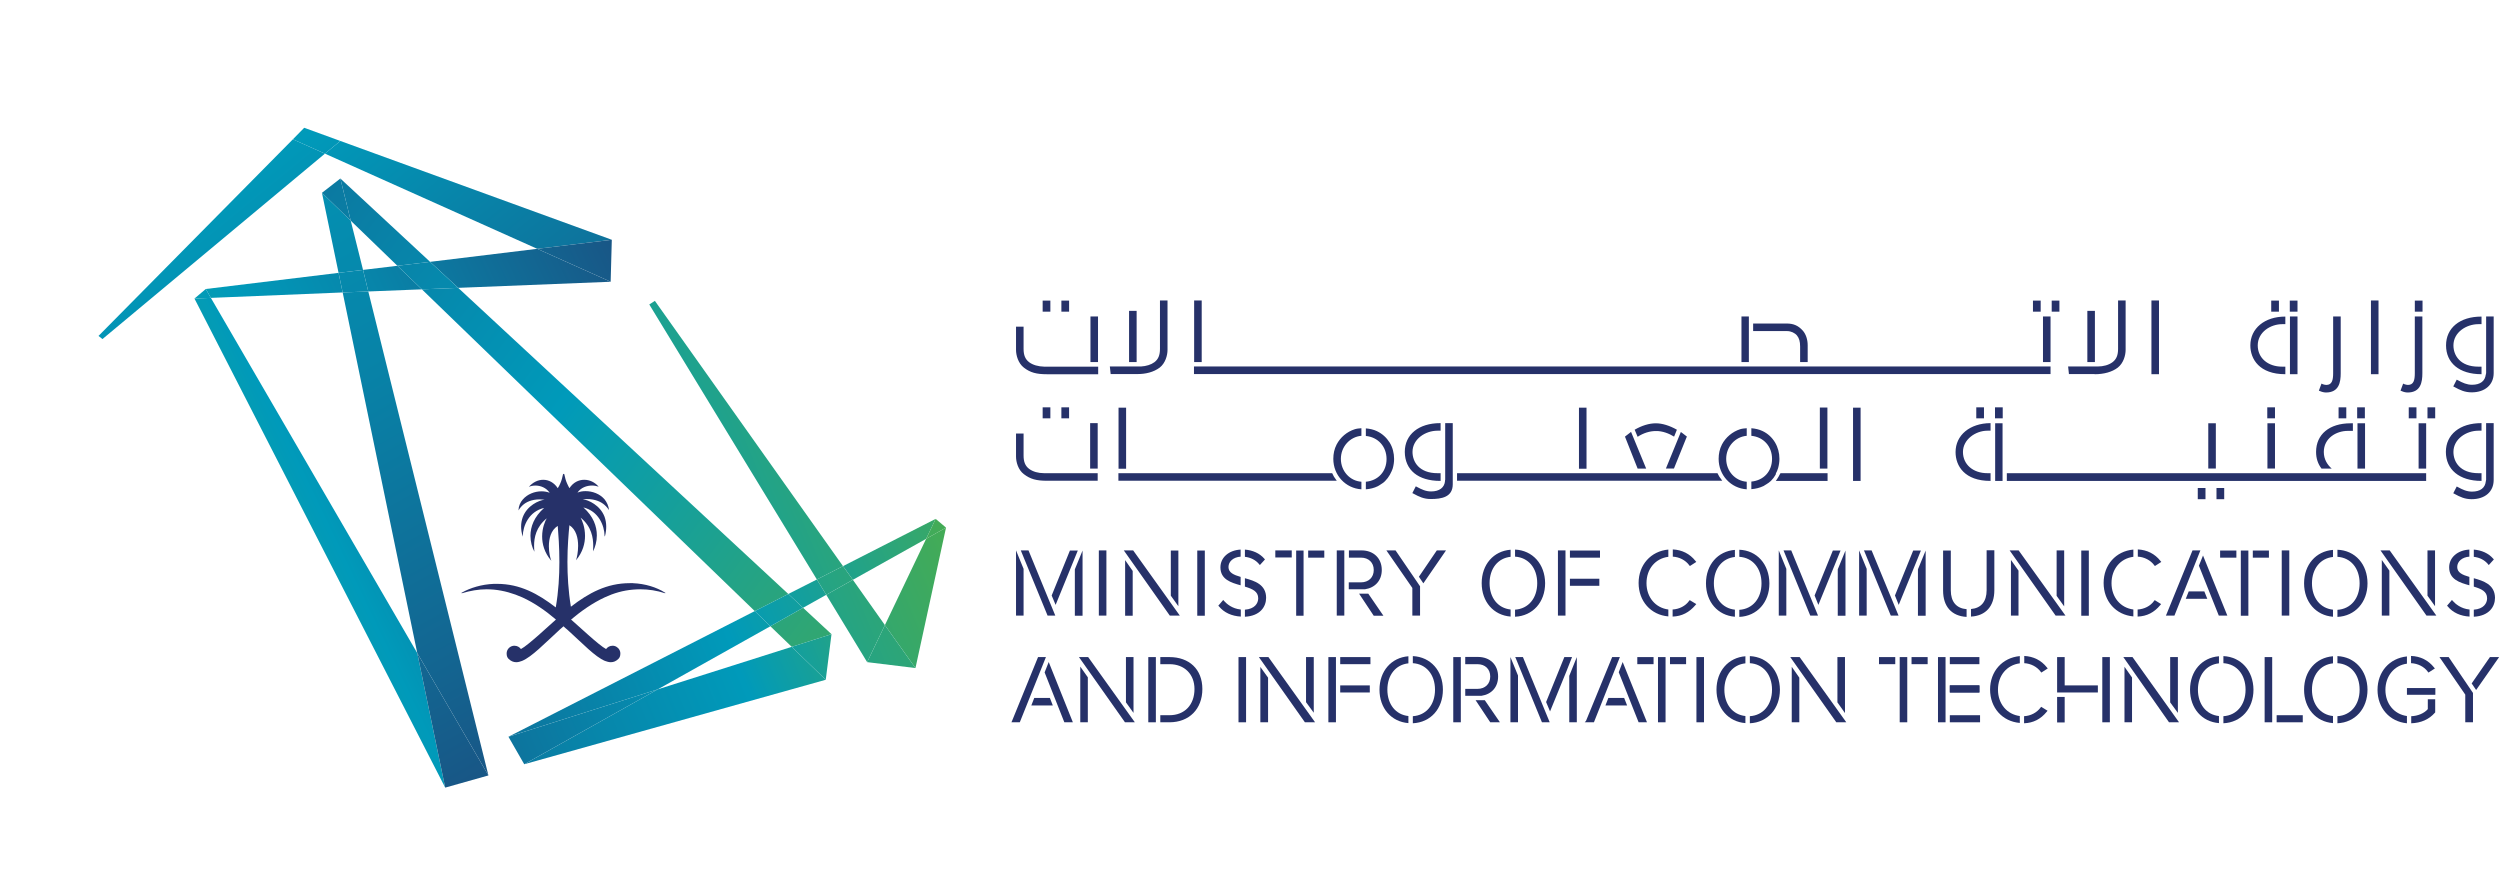<svg width="271" height="96" xmlns="http://www.w3.org/2000/svg" xmlns:xlink="http://www.w3.org/1999/xlink" xml:space="preserve" overflow="hidden"><defs><clipPath id="clip0"><rect x="86" y="374" width="271" height="96"/></clipPath><clipPath id="clip1"><path d="M96.677 410.415 97.105 410.755 121.221 390.655 117.748 389.101 96.677 410.415Z"/></clipPath><linearGradient x1="-9.538" y1="-19.463" x2="76.189" y2="85.641" gradientUnits="userSpaceOnUse" spreadMethod="pad" id="fill2"><stop offset="0" stop-color="#4BAD4B"/><stop offset="0.06" stop-color="#47AC51"/><stop offset="0.14" stop-color="#3BA962"/><stop offset="0.23" stop-color="#28A47F"/><stop offset="0.34" stop-color="#0D9DA6"/><stop offset="0.38" stop-color="#009ABA"/><stop offset="1" stop-color="#253169"/></linearGradient><clipPath id="clip3"><path d="M121.221 390.655 144.234 400.971 152.32 399.991 122.895 389.28 121.221 390.655Z"/></clipPath><linearGradient x1="13.141" y1="-30.296" x2="91.872" y2="66.24" gradientUnits="userSpaceOnUse" spreadMethod="pad" id="fill4"><stop offset="0" stop-color="#4BAD4B"/><stop offset="0.06" stop-color="#47AC51"/><stop offset="0.14" stop-color="#3BA962"/><stop offset="0.23" stop-color="#28A47F"/><stop offset="0.33" stop-color="#0D9DA6"/><stop offset="0.38" stop-color="#009ABA"/><stop offset="1" stop-color="#253169"/></linearGradient><clipPath id="clip5"><path d="M117.748 389.101 121.221 390.655 122.895 389.28 118.976 387.852 117.748 389.101Z"/></clipPath><linearGradient x1="6.117" y1="-24.581" x2="84.848" y2="71.955" gradientUnits="userSpaceOnUse" spreadMethod="pad" id="fill6"><stop offset="0" stop-color="#4BAD4B"/><stop offset="0.06" stop-color="#47AC51"/><stop offset="0.14" stop-color="#3BA962"/><stop offset="0.23" stop-color="#28A47F"/><stop offset="0.33" stop-color="#0D9DA6"/><stop offset="0.38" stop-color="#009ABA"/><stop offset="1" stop-color="#253169"/></linearGradient><clipPath id="clip7"><path d="M125.353 403.256 125.923 405.595 131.731 405.364 129.076 402.81 125.353 403.256Z"/></clipPath><linearGradient x1="-9.734" y1="55.113" x2="84.126" y2="10.023" gradientUnits="userSpaceOnUse" spreadMethod="pad" id="fill8"><stop offset="0" stop-color="#4BAD4B"/><stop offset="0.4" stop-color="#009ABA"/><stop offset="0.54" stop-color="#0884A9"/><stop offset="0.83" stop-color="#1C4C7E"/><stop offset="0.95" stop-color="#253169"/><stop offset="1" stop-color="#253169"/></linearGradient><clipPath id="clip9"><path d="M132.621 402.383 135.667 405.203 152.195 404.542 144.234 400.971 132.621 402.383Z"/></clipPath><linearGradient x1="-7.631" y1="59.632" x2="86.229" y2="14.541" gradientUnits="userSpaceOnUse" spreadMethod="pad" id="fill10"><stop offset="0" stop-color="#4BAD4B"/><stop offset="0.4" stop-color="#009ABA"/><stop offset="0.54" stop-color="#0884A9"/><stop offset="0.83" stop-color="#1C4C7E"/><stop offset="0.95" stop-color="#253169"/><stop offset="1" stop-color="#253169"/></linearGradient><clipPath id="clip11"><path d="M108.307 405.327 108.859 406.291 123.145 405.702 122.7 403.578 108.307 405.327Z"/></clipPath><linearGradient x1="-11.942" y1="50.696" x2="81.919" y2="5.605" gradientUnits="userSpaceOnUse" spreadMethod="pad" id="fill12"><stop offset="0" stop-color="#4BAD4B"/><stop offset="0.4" stop-color="#009ABA"/><stop offset="0.54" stop-color="#0884A9"/><stop offset="0.83" stop-color="#1C4C7E"/><stop offset="0.95" stop-color="#253169"/><stop offset="1" stop-color="#253169"/></linearGradient><clipPath id="clip13"><path d="M144.234 400.971 152.195 404.542 152.32 399.991 144.234 400.971Z"/></clipPath><linearGradient x1="-6.795" y1="61.204" x2="87.065" y2="16.113" gradientUnits="userSpaceOnUse" spreadMethod="pad" id="fill14"><stop offset="0" stop-color="#4BAD4B"/><stop offset="0.4" stop-color="#009ABA"/><stop offset="0.54" stop-color="#0884A9"/><stop offset="0.83" stop-color="#1C4C7E"/><stop offset="0.95" stop-color="#253169"/><stop offset="1" stop-color="#253169"/></linearGradient><clipPath id="clip15"><path d="M107.079 406.363 134.26 459.378 131.231 444.795 108.859 406.291 107.079 406.363Z"/></clipPath><linearGradient x1="-2.59" y1="76.586" x2="93.688" y2="30.329" gradientUnits="userSpaceOnUse" spreadMethod="pad" id="fill16"><stop offset="0" stop-color="#4BAD4B"/><stop offset="0.4" stop-color="#009ABA"/><stop offset="0.44" stop-color="#0490B2"/><stop offset="0.7" stop-color="#165D8B"/><stop offset="0.89" stop-color="#213D72"/><stop offset="1" stop-color="#253169"/></linearGradient><clipPath id="clip17"><path d="M107.079 406.363 108.859 406.291 108.307 405.327 107.079 406.363Z"/></clipPath><linearGradient x1="-15.468" y1="49.74" x2="80.815" y2="3.484" gradientUnits="userSpaceOnUse" spreadMethod="pad" id="fill18"><stop offset="0" stop-color="#4BAD4B"/><stop offset="0.4" stop-color="#009ABA"/><stop offset="0.44" stop-color="#0490B2"/><stop offset="0.7" stop-color="#165D8B"/><stop offset="0.89" stop-color="#213D72"/><stop offset="1" stop-color="#253169"/></linearGradient><clipPath id="clip19"><path d="M122.7 403.578 125.353 403.256 124.018 397.92 120.9 394.903 122.7 403.578Z"/></clipPath><linearGradient x1="14.116" y1="-28.002" x2="86.071" y2="101.176" gradientUnits="userSpaceOnUse" spreadMethod="pad" id="fill20"><stop offset="0" stop-color="#009ABA"/><stop offset="0.17" stop-color="#009ABA"/><stop offset="0.31" stop-color="#0294B5"/><stop offset="0.49" stop-color="#0882A7"/><stop offset="0.7" stop-color="#136591"/><stop offset="0.94" stop-color="#213D72"/><stop offset="1" stop-color="#253169"/></linearGradient><clipPath id="clip21"><path d="M123.145 405.702 131.231 444.795 138.944 458.057 125.923 405.595 123.145 405.702Z"/></clipPath><linearGradient x1="6.375" y1="-23.573" x2="78.33" y2="105.606" gradientUnits="userSpaceOnUse" spreadMethod="pad" id="fill22"><stop offset="0" stop-color="#009ABA"/><stop offset="0.17" stop-color="#009ABA"/><stop offset="0.31" stop-color="#0294B5"/><stop offset="0.49" stop-color="#0882A7"/><stop offset="0.7" stop-color="#136591"/><stop offset="0.94" stop-color="#213D72"/><stop offset="1" stop-color="#253169"/></linearGradient><clipPath id="clip23"><path d="M122.7 403.578 123.145 405.702 125.923 405.595 125.353 403.256 122.7 403.578Z"/></clipPath><linearGradient x1="12.854" y1="-27.147" x2="84.814" y2="102.031" gradientUnits="userSpaceOnUse" spreadMethod="pad" id="fill24"><stop offset="0" stop-color="#009ABA"/><stop offset="0.17" stop-color="#009ABA"/><stop offset="0.31" stop-color="#0294B5"/><stop offset="0.49" stop-color="#0882A7"/><stop offset="0.7" stop-color="#136591"/><stop offset="0.94" stop-color="#213D72"/><stop offset="1" stop-color="#253169"/></linearGradient><clipPath id="clip25"><path d="M134.26 459.378 138.944 458.057 131.231 444.795 134.26 459.378Z"/></clipPath><linearGradient x1="0.841" y1="-20.543" x2="72.801" y2="108.635" gradientUnits="userSpaceOnUse" spreadMethod="pad" id="fill26"><stop offset="0" stop-color="#009ABA"/><stop offset="0.17" stop-color="#009ABA"/><stop offset="0.31" stop-color="#0294B5"/><stop offset="0.49" stop-color="#0882A7"/><stop offset="0.7" stop-color="#136591"/><stop offset="0.94" stop-color="#213D72"/><stop offset="1" stop-color="#253169"/></linearGradient><clipPath id="clip27"><path d="M131.731 405.364 167.817 440.243 171.45 438.387 135.667 405.203 131.731 405.364Z"/></clipPath><linearGradient x1="109.524" y1="74.431" x2="-25.537" y2="-26.941" gradientUnits="userSpaceOnUse" spreadMethod="pad" id="fill28"><stop offset="0" stop-color="#4BAD4B"/><stop offset="0.34" stop-color="#009ABA"/><stop offset="1" stop-color="#253169"/></linearGradient><clipPath id="clip29"><path d="M124.018 397.92 129.076 402.81 132.621 402.383 122.895 393.35 124.018 397.92Z"/></clipPath><linearGradient x1="112.788" y1="70.183" x2="-22.273" y2="-31.19" gradientUnits="userSpaceOnUse" spreadMethod="pad" id="fill30"><stop offset="0" stop-color="#4BAD4B"/><stop offset="0.34" stop-color="#009ABA"/><stop offset="1" stop-color="#253169"/></linearGradient><clipPath id="clip31"><path d="M169.508 441.885 171.823 444.117 176.134 442.742 173.052 439.885 169.508 441.885Z"/></clipPath><linearGradient x1="108.052" y1="76.49" x2="-27.008" y2="-24.882" gradientUnits="userSpaceOnUse" spreadMethod="pad" id="fill32"><stop offset="0" stop-color="#4BAD4B"/><stop offset="0.34" stop-color="#009ABA"/><stop offset="1" stop-color="#253169"/></linearGradient><clipPath id="clip33"><path d="M129.076 402.81 131.731 405.364 135.667 405.203 132.621 402.383 129.076 402.81Z"/></clipPath><linearGradient x1="111.651" y1="71.65" x2="-23.41" y2="-29.723" gradientUnits="userSpaceOnUse" spreadMethod="pad" id="fill34"><stop offset="0" stop-color="#4BAD4B"/><stop offset="0.34" stop-color="#009ABA"/><stop offset="1" stop-color="#253169"/></linearGradient><clipPath id="clip35"><path d="M120.9 394.903 124.018 397.92 122.895 393.35 120.9 394.903Z"/></clipPath><linearGradient x1="112.019" y1="71.205" x2="-23.042" y2="-30.167" gradientUnits="userSpaceOnUse" spreadMethod="pad" id="fill36"><stop offset="0" stop-color="#4BAD4B"/><stop offset="0.34" stop-color="#009ABA"/><stop offset="1" stop-color="#253169"/></linearGradient><clipPath id="clip37"><path d="M157.307 448.722 142.826 456.844 175.511 447.687 171.823 444.117 157.307 448.722Z"/></clipPath><linearGradient x1="102.299" y1="61.321" x2="-1.802" y2="105.059" gradientUnits="userSpaceOnUse" spreadMethod="pad" id="fill38"><stop offset="0" stop-color="#4BAD4B"/><stop offset="0.22" stop-color="#009ABA"/><stop offset="1" stop-color="#253169"/></linearGradient><clipPath id="clip39"><path d="M171.823 444.117 175.511 447.687 176.134 442.742 171.823 444.117Z"/></clipPath><linearGradient x1="102.629" y1="62.262" x2="-1.472" y2="106" gradientUnits="userSpaceOnUse" spreadMethod="pad" id="fill40"><stop offset="0" stop-color="#4BAD4B"/><stop offset="0.22" stop-color="#009ABA"/><stop offset="1" stop-color="#253169"/></linearGradient><clipPath id="clip41"><path d="M141.116 453.863 157.307 448.722 169.508 441.885 167.817 440.243 141.116 453.863Z"/></clipPath><linearGradient x1="109.371" y1="52.746" x2="-12.114" y2="103.79" gradientUnits="userSpaceOnUse" spreadMethod="pad" id="fill42"><stop offset="0" stop-color="#4BAD4B"/><stop offset="0.26" stop-color="#009ABA"/><stop offset="0.46" stop-color="#0D749D"/><stop offset="0.69" stop-color="#1A5081"/><stop offset="0.88" stop-color="#22396F"/><stop offset="1" stop-color="#253169"/></linearGradient><clipPath id="clip43"><path d="M171.45 438.387 173.052 439.885 175.565 438.476 174.549 436.816 171.45 438.387Z"/></clipPath><linearGradient x1="108.941" y1="51.938" x2="-12.544" y2="102.978" gradientUnits="userSpaceOnUse" spreadMethod="pad" id="fill44"><stop offset="0" stop-color="#4BAD4B"/><stop offset="0.26" stop-color="#009ABA"/><stop offset="0.46" stop-color="#0D749D"/><stop offset="0.69" stop-color="#1A5081"/><stop offset="0.88" stop-color="#22396F"/><stop offset="1" stop-color="#253169"/></linearGradient><clipPath id="clip45"><path d="M177.381 435.369 178.45 436.851 186.394 432.407 187.426 430.246 177.381 435.369Z"/></clipPath><linearGradient x1="108.554" y1="51.018" x2="-12.931" y2="102.06" gradientUnits="userSpaceOnUse" spreadMethod="pad" id="fill46"><stop offset="0" stop-color="#4BAD4B"/><stop offset="0.26" stop-color="#009ABA"/><stop offset="0.46" stop-color="#0D749D"/><stop offset="0.69" stop-color="#1A5081"/><stop offset="0.88" stop-color="#22396F"/><stop offset="1" stop-color="#253169"/></linearGradient><clipPath id="clip47"><path d="M167.817 440.243 169.508 441.885 173.052 439.885 171.45 438.387 167.817 440.243Z"/></clipPath><linearGradient x1="109.204" y1="52.201" x2="-12.281" y2="103.243" gradientUnits="userSpaceOnUse" spreadMethod="pad" id="fill48"><stop offset="0" stop-color="#4BAD4B"/><stop offset="0.26" stop-color="#009ABA"/><stop offset="0.46" stop-color="#0D749D"/><stop offset="0.69" stop-color="#1A5081"/><stop offset="0.88" stop-color="#22396F"/><stop offset="1" stop-color="#253169"/></linearGradient><clipPath id="clip49"><path d="M141.116 453.863 142.826 456.844 157.307 448.722 141.116 453.863Z"/></clipPath><linearGradient x1="110.418" y1="55.395" x2="-11.067" y2="106.437" gradientUnits="userSpaceOnUse" spreadMethod="pad" id="fill50"><stop offset="0" stop-color="#4BAD4B"/><stop offset="0.26" stop-color="#009ABA"/><stop offset="0.46" stop-color="#0D749D"/><stop offset="0.69" stop-color="#1A5081"/><stop offset="0.88" stop-color="#22396F"/><stop offset="1" stop-color="#253169"/></linearGradient><clipPath id="clip51"><path d="M186.394 432.407 181.923 441.76 185.237 446.418 188.549 431.193 186.394 432.407Z"/></clipPath><linearGradient x1="107.943" y1="58.011" x2="-26.282" y2="114.406" gradientUnits="userSpaceOnUse" spreadMethod="pad" id="fill52"><stop offset="0" stop-color="#4BAD4B"/><stop offset="0.34" stop-color="#009ABA"/><stop offset="1" stop-color="#253169"/></linearGradient><clipPath id="clip53"><path d="M186.394 432.407 188.549 431.193 187.426 430.246 186.394 432.407Z"/></clipPath><linearGradient x1="105.625" y1="52.459" x2="-28.6" y2="108.853" gradientUnits="userSpaceOnUse" spreadMethod="pad" id="fill54"><stop offset="0" stop-color="#4BAD4B"/><stop offset="0.34" stop-color="#009ABA"/><stop offset="1" stop-color="#253169"/></linearGradient><clipPath id="clip55"><path d="M175.565 438.476 179.999 445.776 181.923 441.76 178.45 436.851 175.565 438.476Z"/></clipPath><linearGradient x1="110.915" y1="55.971" x2="-21.862" y2="111.756" gradientUnits="userSpaceOnUse" spreadMethod="pad" id="fill56"><stop offset="0" stop-color="#4BAD4B"/><stop offset="0.31" stop-color="#009ABA"/><stop offset="1" stop-color="#253169"/></linearGradient><clipPath id="clip57"><path d="M156.382 407.005 174.549 436.816 177.381 435.369 156.987 406.612 156.382 407.005Z"/></clipPath><linearGradient x1="102.218" y1="35.16" x2="-30.559" y2="90.945" gradientUnits="userSpaceOnUse" spreadMethod="pad" id="fill58"><stop offset="0" stop-color="#4BAD4B"/><stop offset="0.31" stop-color="#009ABA"/><stop offset="1" stop-color="#253169"/></linearGradient><clipPath id="clip59"><path d="M174.549 436.816 175.565 438.476 178.45 436.851 177.381 435.369 174.549 436.816Z"/></clipPath><linearGradient x1="109.075" y1="51.341" x2="-23.702" y2="107.125" gradientUnits="userSpaceOnUse" spreadMethod="pad" id="fill60"><stop offset="0" stop-color="#4BAD4B"/><stop offset="0.31" stop-color="#009ABA"/><stop offset="1" stop-color="#253169"/></linearGradient><clipPath id="clip61"><path d="M179.999 445.776 185.237 446.418 181.923 441.76 179.999 445.776Z"/></clipPath><linearGradient x1="112.458" y1="59.579" x2="-20.318" y2="115.364" gradientUnits="userSpaceOnUse" spreadMethod="pad" id="fill62"><stop offset="0" stop-color="#4BAD4B"/><stop offset="0.31" stop-color="#009ABA"/><stop offset="1" stop-color="#253169"/></linearGradient></defs><g clip-path="url(#clip0)" transform="translate(-86 -374)"><path d="M68.52 63.089 68.164 63.089C65.67 63.089 63.711 64.158 61.788 65.637 61.503 63.909 61.413 62.253 61.413 60.792 61.413 59.118 61.538 57.729 61.627 56.82 62.358 57.283 62.571 58.209 62.571 59.046 62.571 59.705 62.445 60.329 62.34 60.613 63.087 59.723 63.32 58.778 63.32 57.977 63.32 57.05 63.017 56.303 62.838 56 64.031 56.962 64.21 58.173 64.21 59.081 64.21 59.295 64.192 59.473 64.192 59.651 64.422 59.188 64.601 58.583 64.601 57.924 64.601 56.943 64.227 55.858 63.141 54.896 64.762 55.287 65.421 56.82 65.439 57.977 65.439 57.995 65.439 58.012 65.475 58.031 65.582 57.639 65.617 57.283 65.617 56.962 65.617 56.57 65.545 56.214 65.439 55.911 64.958 54.647 63.693 54.095 63.071 54.006 63.231 53.988 63.373 53.988 63.516 53.988 64.459 53.988 65.083 54.309 65.439 54.628 65.707 54.859 65.831 55.073 65.921 55.18 65.867 54.717 65.69 54.344 65.439 54.023 64.922 53.417 64.121 53.133 63.373 53.133 63.052 53.133 62.749 53.186 62.5 53.293 62.875 52.741 63.516 52.527 64.086 52.527 64.354 52.527 64.603 52.581 64.799 52.653 64.37 52.154 63.802 51.905 63.231 51.905 62.626 51.905 62.038 52.189 61.629 52.813 61.54 52.671 61.468 52.492 61.379 52.315 61.237 52.012 61.148 51.656 61.077 51.318 61.077 51.283 61.041 51.264 61.005 51.264 60.968 51.264 60.951 51.283 60.933 51.318 60.861 51.656 60.772 52.012 60.63 52.315 60.558 52.492 60.47 52.653 60.363 52.813 59.971 52.208 59.382 51.905 58.795 51.905 58.208 51.905 57.673 52.172 57.228 52.671 57.424 52.582 57.673 52.529 57.94 52.529 58.492 52.529 59.116 52.76 59.489 53.313 59.222 53.206 58.919 53.153 58.599 53.153 57.868 53.153 57.067 53.456 56.569 54.043 56.301 54.345 56.124 54.737 56.105 55.219 56.177 55.093 56.319 54.881 56.569 54.648 56.925 54.327 57.512 54.024 58.421 54.024 58.581 54.024 58.742 54.043 58.937 54.059 58.313 54.131 57.049 54.683 56.569 55.948 56.462 56.251 56.391 56.589 56.391 56.963 56.391 57.301 56.445 57.657 56.569 58.067L56.569 58.014C56.587 56.875 57.246 55.324 58.884 54.951 57.797 55.913 57.405 56.982 57.405 57.962 57.405 58.621 57.583 59.226 57.833 59.69 57.815 59.494 57.798 59.28 57.798 59.049 57.798 58.159 58.012 57 59.17 56.075 58.992 56.359 58.671 57.109 58.671 58.034 58.671 58.835 58.902 59.78 59.668 60.67 59.543 60.386 59.401 59.762 59.401 59.103 59.401 58.266 59.615 57.356 60.363 56.895 60.434 57.785 60.54 59.156 60.54 60.814 60.54 62.292 60.451 63.967 60.148 65.712 58.225 64.233 56.266 63.164 53.79 63.164L53.434 63.164C52.116 63.218 50.87 63.592 49.943 64.126 49.925 64.126 49.925 64.144 49.925 64.144 49.925 64.162 49.943 64.179 49.96 64.179L49.978 64.179C50.851 63.912 51.76 63.751 52.668 63.751 52.917 63.751 53.185 63.77 53.434 63.786 54.521 63.893 55.553 64.196 56.515 64.623 57.852 65.228 59.08 66.101 60.167 67.026 59.489 67.614 57.139 69.823 56.373 70.215 56.212 70.001 55.963 69.859 55.679 69.859 55.625 69.859 55.553 69.859 55.483 69.877 55.162 69.949 54.913 70.198 54.842 70.517 54.824 70.589 54.824 70.66 54.824 70.732 54.824 70.946 54.896 71.141 55.02 71.265 55.269 71.514 55.553 71.64 55.856 71.64 56.052 71.64 56.284 71.586 56.497 71.498 57.566 71.053 58.919 69.628 60.558 68.131 60.7 68.005 60.843 67.881 60.986 67.756 61.147 67.898 61.271 68.023 61.415 68.131 63.071 69.626 64.407 71.051 65.476 71.498 65.707 71.586 65.921 71.64 66.117 71.64 66.419 71.64 66.687 71.533 66.953 71.265 67.079 71.14 67.149 70.944 67.149 70.732 67.149 70.66 67.149 70.589 67.13 70.517 67.059 70.196 66.793 69.947 66.49 69.877 66.418 69.859 66.364 69.859 66.294 69.859 66.01 69.859 65.76 70.001 65.6 70.215 64.852 69.84 62.483 67.597 61.806 67.026 62.91 66.1 64.121 65.245 65.458 64.623 66.419 64.178 67.435 63.875 68.539 63.786 68.788 63.768 69.056 63.751 69.305 63.751 70.213 63.751 71.122 63.893 71.995 64.179L71.995 64.179C72.013 64.179 72.03 64.161 72.03 64.144 72.03 64.127 72.03 64.126 72.011 64.126 71.068 63.52 69.82 63.146 68.52 63.092" fill="#263169" transform="matrix(1 0 0 1.002 86.097 374)"/><g clip-path="url(#clip1)"><path d="M25.329 3.046 45.704 28.035 20.376 48.697 0 23.689 25.329 3.046Z" fill="url(#fill2)" transform="matrix(1 0 0 1.002 86.097 374)"/></g><g clip-path="url(#clip3)"><path d="M53.809 0 71.941 22.247 47.558 42.141 29.407 19.896 53.809 0Z" fill="url(#fill4)" transform="matrix(1 0 0 1.002 86.097 374)"/></g><g clip-path="url(#clip5)"><path d="M34.733 11.311 38.17 15.496 33.699 19.13 30.28 14.944 34.733 11.311Z" fill="url(#fill6)" transform="matrix(1 0 0 1.002 86.097 374)"/></g><g clip-path="url(#clip7)"><path d="M38.17 29.265 44.44 26.254 46.72 31.009 40.45 34.02 38.17 29.265Z" fill="url(#fill8)" transform="matrix(1 0 0 1.002 86.097 374)"/></g><g clip-path="url(#clip9)"><path d="M44.868 27.697 62.43 19.272 67.756 30.35 50.192 38.776 44.868 27.697Z" fill="url(#fill10)" transform="matrix(1 0 0 1.002 86.097 374)"/></g><g clip-path="url(#clip11)"><path d="M21.16 30.031 34.269 23.724 38.098 31.705 24.989 38.01 21.16 30.031Z" fill="url(#fill12)" transform="matrix(1 0 0 1.002 86.097 374)"/></g><g clip-path="url(#clip13)"><path d="M56.356 26.771 64.71 22.763 68.005 29.621 59.651 33.629 56.356 26.771Z" fill="url(#fill14)" transform="matrix(1 0 0 1.002 86.097 374)"/></g><g clip-path="url(#clip15)"><path d="M0.303 42.141 43.068 21.605 68.842 75.253 26.076 95.791 0.303 42.141Z" fill="url(#fill16)" transform="matrix(1 0 0 1.002 86.097 374)"/></g><g clip-path="url(#clip17)"><path d="M20.59 31.456 22.425 30.564 23.156 32.096 21.321 32.986 20.59 31.456Z" fill="url(#fill18)" transform="matrix(1 0 0 1.002 86.097 374)"/></g><g clip-path="url(#clip19)"><path d="M38.205 18.969 42.926 27.465 35.855 31.419 31.116 22.906 38.205 18.969Z" fill="url(#fill20)" transform="matrix(1 0 0 1.002 86.097 374)"/></g><g clip-path="url(#clip21)"><path d="M49.107 24.812 75.094 71.46 40.788 90.589 14.802 43.923 49.107 24.812Z" fill="url(#fill22)" transform="matrix(1 0 0 1.002 86.097 374)"/></g><g clip-path="url(#clip23)"><path d="M39.06 27.821 40.877 31.063 37.369 33.023 35.569 29.781 39.06 27.821Z" fill="url(#fill24)" transform="matrix(1 0 0 1.002 86.097 374)"/></g><g clip-path="url(#clip25)"><path d="M51.012 67.363 59.028 81.737 46.969 88.47 38.953 74.079 51.012 67.363Z" fill="url(#fill26)" transform="matrix(1 0 0 1.002 86.097 374)"/></g><g clip-path="url(#clip27)"><path d="M71.033 85.174 28.836 53.506 59.936 12.076 102.131 43.745 71.033 85.174Z" fill="url(#fill28)" transform="matrix(1 0 0 1.002 86.097 374)"/></g><g clip-path="url(#clip29)"><path d="M43.014 33.415 32.274 25.345 40.308 14.642 51.049 22.709 43.014 33.415Z" fill="url(#fill30)" transform="matrix(1 0 0 1.002 86.097 374)"/></g><g clip-path="url(#clip31)"><path d="M87.65 73.152 81.38 68.45 85.798 62.554 92.068 67.274 87.65 73.152Z" fill="url(#fill32)" transform="matrix(1 0 0 1.002 86.097 374)"/></g><g clip-path="url(#clip33)"><path d="M47.201 34.465 41.554 30.226 45.348 25.15 50.995 29.388 47.201 34.465Z" fill="url(#fill34)" transform="matrix(1 0 0 1.002 86.097 374)"/></g><g clip-path="url(#clip35)"><path d="M36.799 25.364 32.613 22.229 35.925 17.811 40.112 20.964 36.799 25.364Z" fill="url(#fill36)" transform="matrix(1 0 0 1.002 86.097 374)"/></g><g clip-path="url(#clip37)"><path d="M93.938 80.758 61.645 94.331 52.206 71.869 84.515 58.297 93.938 80.758Z" fill="url(#fill38)" transform="matrix(1 0 0 1.002 86.097 374)"/></g><g clip-path="url(#clip39)"><path d="M91.8 72.778 86.369 75.058 83.963 69.34 89.396 67.06 91.8 72.778Z" fill="url(#fill40)" transform="matrix(1 0 0 1.002 86.097 374)"/></g><g clip-path="url(#clip41)"><path d="M88.257 77.659 59.277 89.824 50.157 68.147 79.154 55.963 88.257 77.659Z" fill="url(#fill42)" transform="matrix(1 0 0 1.002 86.097 374)"/></g><g clip-path="url(#clip43)"><path d="M90.554 65.279 85.959 67.221 84.249 63.142 88.844 61.2 90.554 65.279Z" fill="url(#fill44)" transform="matrix(1 0 0 1.002 86.097 374)"/></g><g clip-path="url(#clip45)"><path d="M103.681 61.734 92.799 66.312 88.933 57.104 99.816 52.544 103.681 61.734Z" fill="url(#fill46)" transform="matrix(1 0 0 1.002 86.097 374)"/></g><g clip-path="url(#clip47)"><path d="M88.204 67.202 82.503 69.608 80.472 64.78 86.173 62.376 88.204 67.202Z" fill="url(#fill48)" transform="matrix(1 0 0 1.002 86.097 374)"/></g><g clip-path="url(#clip49)"><path d="M74.096 81.452 57.442 88.453 52.116 75.77 68.788 68.77 74.096 81.452Z" fill="url(#fill50)" transform="matrix(1 0 0 1.002 86.097 374)"/></g><g clip-path="url(#clip51)"><path d="M107.885 69.982 96.823 74.631 90.412 59.349 101.455 54.699 107.885 69.982Z" fill="url(#fill52)" transform="matrix(1 0 0 1.002 86.097 374)"/></g><g clip-path="url(#clip53)"><path d="M103.218 57.959 100.617 59.046 99.531 56.445 102.131 55.358 103.218 57.959Z" fill="url(#fill54)" transform="matrix(1 0 0 1.002 86.097 374)"/></g><g clip-path="url(#clip55)"><path d="M99.014 70.285 90.412 73.9 86.28 64.051 94.883 60.453 99.014 70.285Z" fill="url(#fill56)" transform="matrix(1 0 0 1.002 86.097 374)"/></g><g clip-path="url(#clip57)"><path d="M102.061 58.154 73.437 70.178 59.526 37.066 88.15 25.043 102.061 58.154Z" fill="url(#fill58)" transform="matrix(1 0 0 1.002 86.097 374)"/></g><g clip-path="url(#clip59)"><path d="M93.474 63.872 89.04 65.742 87.33 61.699 91.765 59.829 93.474 63.872Z" fill="url(#fill60)" transform="matrix(1 0 0 1.002 86.097 374)"/></g><g clip-path="url(#clip61)"><path d="M100.796 71.567 94.686 74.132 92.246 68.308 98.355 65.742 100.796 71.567Z" fill="url(#fill62)" transform="matrix(1 0 0 1.002 86.097 374)"/></g><path d="M119.017 59.544 119.837 59.544 119.837 66.598 119.017 66.598 119.017 59.544ZM129.686 66.615 130.505 66.615 130.505 59.561 129.686 59.561 129.686 66.615ZM225.512 66.615 226.332 66.615 226.332 59.561 225.512 59.561 225.512 66.615ZM248.062 59.544 247.243 59.544 247.243 66.598 248.062 66.598 248.062 59.544ZM134.388 63.32 134.388 62.412C133.64 62.197 133.07 61.948 133.07 61.343 133.07 60.737 133.604 60.274 134.388 60.22L134.388 59.454C133.105 59.526 132.197 60.309 132.197 61.378 132.197 62.678 133.336 63.034 134.388 63.32M134.851 60.239C135.475 60.311 136.009 60.577 136.383 61.023L136.472 61.13 137.024 60.525 136.952 60.436C136.435 59.849 135.706 59.528 134.851 59.456L134.851 60.24 134.851 60.24ZM134.388 65.938C133.48 65.849 132.874 65.332 132.59 65.011L132.501 64.904 131.967 65.528 132.039 65.6C132.591 66.277 133.429 66.65 134.408 66.704L134.408 65.938 134.389 65.938ZM134.851 62.554 134.851 63.462C135.671 63.711 136.293 63.979 136.293 64.727 136.293 65.279 135.902 65.884 134.851 65.956L134.851 66.722C136.526 66.633 137.15 65.618 137.15 64.673 137.15 63.231 135.903 62.838 134.851 62.554M145.627 59.544 144.807 59.544 144.807 66.598 145.627 66.598 145.627 59.544ZM146.109 60.327 147.427 60.327C148.263 60.327 148.817 60.861 148.817 61.664 148.817 62.467 148.265 63 147.427 63L146.109 63 146.109 63.748 147.872 63.748C148.959 63.587 149.688 62.805 149.688 61.664 149.688 60.399 148.799 59.544 147.497 59.544L146.126 59.544 146.126 60.329 146.107 60.329ZM148.228 64.228 147.231 64.228 148.817 66.615 149.867 66.615 148.228 64.228ZM151.184 59.544 150.187 59.544 153.001 63.606 153.001 66.598 153.837 66.598 153.837 63.428 151.182 59.546ZM154.195 63.106 156.652 59.543 155.655 59.543 153.713 62.393 154.193 63.106ZM114.332 65.439 116.736 59.561 115.881 59.561 113.904 64.424 114.332 65.439ZM111.393 59.544 110.556 59.544 113.46 66.598 114.297 66.598 111.393 59.544ZM116.416 61.592 116.416 66.615 117.252 66.615 117.252 59.561 117.252 59.561 116.416 61.592ZM110.04 59.544 110.04 59.544 110.04 66.598 110.859 66.598 110.859 61.54 110.04 59.544ZM197.014 65.439 198.795 61.093 199.419 59.561 198.583 59.561 196.605 64.424 197.015 65.439ZM199.116 61.592 199.116 66.615 199.953 66.615 199.953 59.561 199.953 59.561 199.116 61.592ZM194.075 59.544 193.238 59.544 196.105 66.526 196.14 66.598 196.977 66.598 194.073 59.544ZM192.721 59.544 192.721 59.544 192.721 66.598 193.541 66.598 193.541 61.54 192.721 59.544ZM202.785 59.544 201.948 59.544 202.002 59.651 204.834 66.526 204.869 66.598 205.705 66.598 202.785 59.544ZM205.724 65.439 207.505 61.093 208.129 59.561 207.292 59.561 205.315 64.424 205.725 65.439ZM207.808 61.592 207.808 66.615 208.644 66.615 208.644 59.561 208.644 59.561 207.808 61.592ZM201.431 59.544 201.431 59.544 201.431 66.598 202.251 66.598 202.251 61.54 201.431 59.544ZM139.928 59.544 138.147 59.544 138.147 60.311 139.928 60.311 139.928 59.544ZM141.709 60.327 143.456 60.327 143.456 59.561 141.709 59.561 141.709 60.327ZM140.408 66.615 141.209 66.615 141.209 59.561 140.408 59.561 140.408 66.615ZM163.653 65.938C162.281 65.796 161.373 64.673 161.373 63.087 161.373 61.502 162.281 60.379 163.653 60.237L163.653 59.471C161.801 59.613 160.518 61.074 160.518 63.087 160.518 65.101 161.801 66.56 163.653 66.704L163.653 65.938ZM164.134 59.454 164.134 60.22C165.576 60.309 166.538 61.45 166.538 63.087 166.538 64.725 165.576 65.866 164.134 65.955L164.134 66.721C166.058 66.632 167.394 65.153 167.394 63.087 167.376 61.022 166.041 59.543 164.134 59.454M170.083 60.327 173.343 60.327 173.343 59.561 170.083 59.561 170.083 60.327ZM169.602 59.544 168.783 59.544 168.783 66.598 169.602 66.598 169.602 59.544ZM170.083 63.373 173.271 63.373 173.271 62.607 170.083 62.607 170.083 63.373ZM183.068 64.922 182.996 65.011C182.605 65.563 181.927 65.901 181.215 65.938L181.215 66.704C182.212 66.669 183.013 66.259 183.69 65.458L183.779 65.351 183.066 64.922ZM181.233 60.22C181.946 60.255 182.623 60.612 183.014 61.147L183.086 61.236 183.781 60.791 183.692 60.684C183.068 59.899 182.231 59.491 181.234 59.437L181.234 60.222ZM180.751 65.938C179.361 65.76 178.383 64.62 178.383 63.087 178.383 61.555 179.344 60.416 180.751 60.237L180.751 59.453C178.846 59.63 177.528 61.109 177.528 63.069 177.528 65.029 178.846 66.525 180.751 66.686L180.751 65.938ZM187.966 65.956C186.594 65.814 185.686 64.692 185.686 63.106 185.686 61.52 186.594 60.398 187.966 60.255L187.966 59.489C186.114 59.632 184.831 61.092 184.831 63.106 184.831 65.12 186.114 66.579 187.966 66.722L187.966 65.956ZM188.446 59.473 188.446 60.239C189.888 60.327 190.85 61.468 190.85 63.106 190.85 64.743 189.888 65.884 188.446 65.973L188.446 66.739C190.37 66.65 191.706 65.172 191.706 63.106 191.688 61.04 190.353 59.543 188.446 59.473M252.799 65.956C251.428 65.814 250.52 64.692 250.52 63.106 250.52 61.52 251.428 60.398 252.799 60.255L252.799 59.489C250.948 59.632 249.665 61.092 249.665 63.106 249.665 65.12 250.948 66.579 252.799 66.722L252.799 65.956ZM253.281 59.473 253.281 60.239C254.723 60.327 255.685 61.468 255.685 63.106 255.685 64.743 254.723 65.884 253.281 65.973L253.281 66.739C255.186 66.65 256.541 65.172 256.541 63.106 256.541 61.04 255.205 59.543 253.281 59.473M213.08 65.903C211.976 65.814 211.371 65.101 211.371 63.872L211.371 59.561 210.534 59.561 210.534 63.889C210.534 65.617 211.461 66.649 213.082 66.739L213.082 65.903 213.082 65.903ZM215.253 59.544 215.253 63.855C215.253 65.085 214.648 65.797 213.56 65.886L213.56 66.705C215.163 66.617 216.09 65.583 216.09 63.855L216.09 59.528 215.253 59.528 215.253 59.546ZM231.159 65.938C229.769 65.76 228.791 64.62 228.791 63.087 228.791 61.555 229.752 60.416 231.159 60.237L231.159 59.453C229.254 59.63 227.936 61.109 227.936 63.069 227.936 65.029 229.254 66.525 231.159 66.686L231.159 65.938ZM231.639 60.22C232.352 60.255 233.029 60.612 233.421 61.147L233.493 61.236 234.187 60.791 234.098 60.684C233.474 59.899 232.638 59.491 231.641 59.437L231.641 60.222ZM233.474 64.922 233.402 65.011C233.011 65.563 232.334 65.901 231.621 65.938L231.621 66.704C232.618 66.669 233.419 66.259 234.078 65.458L234.167 65.351 233.473 64.922ZM122.739 59.544 121.724 59.544 126.71 66.598 127.797 66.598 122.739 59.544ZM127.638 65.582 127.638 59.561 126.819 59.561 126.819 64.442 127.638 65.582ZM121.867 60.595 121.867 66.615 122.687 66.615 122.687 61.771 121.867 60.595ZM242.326 59.561 240.563 59.561 240.563 60.327 242.326 60.327 242.326 59.561ZM243.626 59.561 242.807 59.561 242.807 66.615 243.626 66.615 243.626 59.561ZM244.108 60.327 245.854 60.327 245.854 59.561 244.108 59.561 244.108 60.327ZM223.66 65.6 223.66 59.544 222.841 59.544 222.841 64.461 223.66 65.6ZM218.726 59.544 217.746 59.544 222.732 66.598 223.801 66.598 218.724 59.544ZM217.889 60.577 217.889 66.597 218.709 66.597 218.709 61.734 217.889 60.577ZM258.945 59.544 257.948 59.544 262.935 66.598 264.003 66.598 258.945 59.544ZM263.861 65.582 263.861 59.543 263.042 59.543 263.042 64.441 263.861 65.58ZM258.09 60.577 258.09 66.597 258.91 66.597 258.91 61.734 258.09 60.577ZM238.854 63.979 237.161 63.979 236.84 64.78 239.173 64.78 238.852 63.979ZM238.71 60.096 238.265 61.2 240.42 66.597 241.346 66.597 238.71 60.095ZM238.426 59.544 237.571 59.544 234.757 66.438 234.685 66.598 235.612 66.598 238.426 59.544Z" fill="#263169" transform="matrix(1 0 0 1.002 86.097 374)"/><path d="M267.583 63.32 267.583 62.412C266.835 62.197 266.265 61.948 266.265 61.343 266.265 60.737 266.799 60.274 267.583 60.22L267.583 59.454C266.3 59.526 265.392 60.309 265.392 61.378 265.392 62.678 266.531 63.034 267.583 63.32" fill="#263169" transform="matrix(1 0 0 1.002 86.097 374)"/><path d="M268.063 60.239C268.687 60.311 269.221 60.577 269.596 61.023L269.684 61.13 270.236 60.525 270.164 60.436C269.647 59.849 268.918 59.528 268.063 59.456L268.063 60.24 268.063 60.24Z" fill="#263169" transform="matrix(1 0 0 1.002 86.097 374)"/><path d="M267.583 65.938C266.675 65.849 266.069 65.332 265.785 65.011L265.696 64.904 265.163 65.528 265.234 65.6C265.786 66.277 266.624 66.65 267.603 66.704L267.603 65.938 267.585 65.938Z" fill="#263169" transform="matrix(1 0 0 1.002 86.097 374)"/><path d="M268.063 62.554 268.063 63.462C268.883 63.711 269.505 63.979 269.505 64.727 269.505 65.279 269.114 65.884 268.063 65.956L268.063 66.722C269.738 66.633 270.362 65.618 270.362 64.673 270.343 63.231 269.097 62.838 268.063 62.554" fill="#263169" transform="matrix(1 0 0 1.002 86.097 374)"/><path d="M134.157 71.086 134.977 71.086 134.977 78.14 134.157 78.14Z" fill="#263169" transform="matrix(1 0 0 1.002 86.097 374)"/><path d="M183.797 71.086 184.617 71.086 184.617 78.14 183.797 78.14Z" fill="#263169" transform="matrix(1 0 0 1.002 86.097 374)"/><path d="M265.338 71.086 264.341 71.086 267.138 75.146 267.138 78.139 267.975 78.139 267.975 74.969 265.338 71.086Z" fill="#263169" transform="matrix(1 0 0 1.002 86.097 374)"/><path d="M268.314 74.648 270.807 71.086 269.81 71.086 267.832 73.935 268.314 74.648Z" fill="#263169" transform="matrix(1 0 0 1.002 86.097 374)"/><path d="M164.989 71.086 164.151 71.086 164.205 71.193 167.02 78.068 167.055 78.139 167.891 78.139 164.989 71.086Z" fill="#263169" transform="matrix(1 0 0 1.002 86.097 374)"/><path d="M167.928 76.964 169.708 72.617 170.313 71.086 169.477 71.086 167.5 75.949 167.928 76.964Z" fill="#263169" transform="matrix(1 0 0 1.002 86.097 374)"/><path d="M163.634 71.086 163.634 71.086 163.634 78.139 164.454 78.139 164.454 73.08 163.634 71.086Z" fill="#263169" transform="matrix(1 0 0 1.002 86.097 374)"/><path d="M170.011 73.117 170.011 78.139 170.83 78.139 170.83 71.086 170.83 71.086 170.011 73.117Z" fill="#263169" transform="matrix(1 0 0 1.002 86.097 374)"/><path d="M179.629 71.086 180.449 71.086 180.449 78.14 179.629 78.14Z" fill="#263169" transform="matrix(1 0 0 1.002 86.097 374)"/><path d="M180.93 71.086 182.676 71.086 182.676 71.853 180.93 71.853Z" fill="#263169" transform="matrix(1 0 0 1.002 86.097 374)"/><path d="M177.386 71.086 179.149 71.086 179.149 71.853 177.386 71.853Z" fill="#263169" transform="matrix(1 0 0 1.002 86.097 374)"/><path d="M152.574 77.463C151.202 77.321 150.294 76.198 150.294 74.613 150.294 73.027 151.202 71.904 152.574 71.762L152.574 70.996C150.722 71.138 149.439 72.599 149.439 74.613 149.439 76.626 150.722 78.085 152.574 78.229L152.574 77.463Z" fill="#263169" transform="matrix(1 0 0 1.002 86.097 374)"/><path d="M153.054 70.979 153.054 71.745C154.496 71.834 155.458 72.975 155.458 74.613 155.458 76.25 154.496 77.391 153.054 77.48L153.054 78.246C154.978 78.157 156.314 76.678 156.314 74.613 156.314 72.564 154.978 71.068 153.054 70.979" fill="#263169" transform="matrix(1 0 0 1.002 86.097 374)"/><path d="M189.105 77.463C187.733 77.321 186.825 76.198 186.825 74.613 186.825 73.027 187.733 71.904 189.105 71.762L189.105 70.996C187.253 71.138 185.97 72.599 185.97 74.613 185.97 76.626 187.253 78.085 189.105 78.229L189.105 77.463Z" fill="#263169" transform="matrix(1 0 0 1.002 86.097 374)"/><path d="M189.587 70.979 189.587 71.745C191.029 71.834 191.99 72.975 191.99 74.613 191.99 76.25 191.029 77.391 189.587 77.48L189.587 78.246C191.51 78.157 192.847 76.678 192.847 74.613 192.828 72.564 191.493 71.068 189.587 70.979" fill="#263169" transform="matrix(1 0 0 1.002 86.097 374)"/><path d="M211.264 74.149 214.47 74.149 214.47 74.915 211.264 74.915Z" fill="#263169" transform="matrix(1 0 0 1.002 86.097 374)"/><path d="M211.264 77.374 214.541 77.374 214.541 78.14 211.264 78.14Z" fill="#263169" transform="matrix(1 0 0 1.002 86.097 374)"/><path d="M113.584 71.62 113.139 72.742 115.277 78.139 116.202 78.139 113.584 71.62Z" fill="#263169" transform="matrix(1 0 0 1.002 86.097 374)"/><path d="M113.709 75.502 112.017 75.502 111.696 76.322 114.029 76.322 113.709 75.502Z" fill="#263169" transform="matrix(1 0 0 1.002 86.097 374)"/><path d="M113.281 71.086 112.427 71.086 109.613 77.98 109.541 78.139 110.449 78.139 113.281 71.086Z" fill="#263169" transform="matrix(1 0 0 1.002 86.097 374)"/><path d="M122.776 77.123 122.776 71.086 121.956 71.086 121.956 75.984 122.776 77.123Z" fill="#263169" transform="matrix(1 0 0 1.002 86.097 374)"/><path d="M117.86 71.086 116.861 71.086 121.849 78.139 122.918 78.139 117.86 71.086Z" fill="#263169" transform="matrix(1 0 0 1.002 86.097 374)"/><path d="M117.005 72.119 117.005 78.139 117.823 78.139 117.823 73.276 117.005 72.119Z" fill="#263169" transform="matrix(1 0 0 1.002 86.097 374)"/><path d="M194.128 72.137 194.128 78.139 194.948 78.139 194.948 73.313 194.128 72.137Z" fill="#263169" transform="matrix(1 0 0 1.002 86.097 374)"/><path d="M199.899 77.142 199.899 71.086 199.079 71.086 199.079 75.984 199.899 77.142Z" fill="#263169" transform="matrix(1 0 0 1.002 86.097 374)"/><path d="M198.956 78.139 200.041 78.139 194.983 71.086 193.968 71.086 198.919 78.085 198.956 78.139Z" fill="#263169" transform="matrix(1 0 0 1.002 86.097 374)"/><path d="M235.985 77.123 235.985 71.086 235.149 71.086 235.149 75.984 235.985 77.123Z" fill="#263169" transform="matrix(1 0 0 1.002 86.097 374)"/><path d="M231.069 71.086 230.072 71.086 235.023 78.139 236.111 78.139 231.069 71.086Z" fill="#263169" transform="matrix(1 0 0 1.002 86.097 374)"/><path d="M230.197 72.137 230.197 78.139 231.015 78.139 231.015 73.294 230.197 72.137Z" fill="#263169" transform="matrix(1 0 0 1.002 86.097 374)"/><path d="M142.315 77.107 142.315 71.086 141.477 71.086 141.477 75.966 142.315 77.107Z" fill="#263169" transform="matrix(1 0 0 1.002 86.097 374)"/><path d="M136.526 72.155 136.526 78.139 137.362 78.139 137.362 73.313 136.526 72.155Z" fill="#263169" transform="matrix(1 0 0 1.002 86.097 374)"/><path d="M141.353 78.139 142.457 78.139 137.399 71.086 136.365 71.086 141.316 78.085 141.353 78.139Z" fill="#263169" transform="matrix(1 0 0 1.002 86.097 374)"/><path d="M124.378 71.086 125.198 71.086 125.198 78.14 124.378 78.14Z" fill="#263169" transform="matrix(1 0 0 1.002 86.097 374)"/><path d="M126.677 71.086 125.68 71.086 125.68 71.853 126.677 71.853C128.297 71.853 129.385 72.94 129.385 74.542 129.385 76.252 128.316 77.374 126.677 77.374L125.68 77.374 125.68 78.14 126.677 78.14C128.814 78.14 130.239 76.698 130.239 74.542 130.239 72.386 128.797 71.086 126.677 71.086" fill="#263169" transform="matrix(1 0 0 1.002 86.097 374)"/><path d="M143.899 71.086 144.719 71.086 144.719 78.14 143.899 78.14Z" fill="#263169" transform="matrix(1 0 0 1.002 86.097 374)"/><path d="M145.182 71.086 148.459 71.086 148.459 71.853 145.182 71.853Z" fill="#263169" transform="matrix(1 0 0 1.002 86.097 374)"/><path d="M145.182 74.149 148.389 74.149 148.389 74.915 145.182 74.915Z" fill="#263169" transform="matrix(1 0 0 1.002 86.097 374)"/><path d="M158.736 71.853 160.054 71.853C160.891 71.853 161.444 72.386 161.444 73.189 161.444 73.992 160.892 74.525 160.054 74.525L158.736 74.525 158.736 75.273 160.499 75.273C161.587 75.113 162.298 74.33 162.298 73.189 162.298 71.924 161.425 71.07 160.106 71.07L158.735 71.07 158.735 71.854Z" fill="#263169" transform="matrix(1 0 0 1.002 86.097 374)"/><path d="M160.856 75.753 159.859 75.753 161.444 78.139 162.495 78.139 160.856 75.753Z" fill="#263169" transform="matrix(1 0 0 1.002 86.097 374)"/><path d="M157.437 71.086 158.256 71.086 158.256 78.14 157.437 78.14Z" fill="#263169" transform="matrix(1 0 0 1.002 86.097 374)"/><path d="M175.961 75.502 174.251 75.502 173.93 76.322 176.282 76.322 175.961 75.502Z" fill="#263169" transform="matrix(1 0 0 1.002 86.097 374)"/><path d="M175.8 71.62 175.373 72.724 177.528 78.139 178.436 78.139 175.8 71.62Z" fill="#263169" transform="matrix(1 0 0 1.002 86.097 374)"/><path d="M175.497 71.086 174.661 71.086 171.829 77.98 171.685 78.139 172.684 78.139 175.497 71.086Z" fill="#263169" transform="matrix(1 0 0 1.002 86.097 374)"/><path d="M227.312 74.915 227.312 74.149 223.714 74.149 223.714 71.086 222.894 71.086 222.894 74.915 227.312 74.915Z" fill="#263169" transform="matrix(1 0 0 1.002 86.097 374)"/><path d="M222.894 75.397 223.714 75.397 223.714 78.157 222.894 78.157Z" fill="#263169" transform="matrix(1 0 0 1.002 86.097 374)"/><path d="M261.279 71.745C261.991 71.781 262.685 72.12 263.077 72.672L263.149 72.761 263.843 72.316 263.754 72.209C263.13 71.424 262.276 70.998 261.26 70.963L261.26 71.747 261.279 71.747Z" fill="#263169" transform="matrix(1 0 0 1.002 86.097 374)"/><path d="M260.815 75.165 263.896 75.165 263.896 75.165 263.896 74.435 260.815 74.435 260.815 75.165Z" fill="#263169" transform="matrix(1 0 0 1.002 86.097 374)"/><path d="M263.077 75.646 263.077 76.715C262.702 77.16 261.99 77.463 261.279 77.481L261.279 78.247C262.329 78.212 263.202 77.838 263.843 77.108L263.878 77.073 263.878 75.648 263.077 75.648Z" fill="#263169" transform="matrix(1 0 0 1.002 86.097 374)"/><path d="M260.815 77.463C259.425 77.267 258.482 76.126 258.482 74.631 258.482 73.135 259.444 71.976 260.815 71.799L260.815 71.014C258.927 71.21 257.627 72.671 257.627 74.631 257.627 76.591 258.927 78.068 260.815 78.247L260.815 77.463Z" fill="#263169" transform="matrix(1 0 0 1.002 86.097 374)"/><path d="M246.691 77.374 249.523 77.374 249.523 78.14 246.691 78.14Z" fill="#263169" transform="matrix(1 0 0 1.002 86.097 374)"/><path d="M205.831 71.086 206.65 71.086 206.65 78.14 205.831 78.14Z" fill="#263169" transform="matrix(1 0 0 1.002 86.097 374)"/><path d="M207.114 71.086 208.86 71.086 208.86 71.853 207.114 71.853Z" fill="#263169" transform="matrix(1 0 0 1.002 86.097 374)"/><path d="M203.586 71.086 205.349 71.086 205.349 71.853 203.586 71.853Z" fill="#263169" transform="matrix(1 0 0 1.002 86.097 374)"/><path d="M209.981 71.086 210.8 71.086 210.8 78.14 209.981 78.14Z" fill="#263169" transform="matrix(1 0 0 1.002 86.097 374)"/><path d="M211.264 74.149 214.47 74.149 214.47 74.915 211.264 74.915Z" fill="#263169" transform="matrix(1 0 0 1.002 86.097 374)"/><path d="M211.264 71.086 214.47 71.086 214.47 71.853 211.264 71.853Z" fill="#263169" transform="matrix(1 0 0 1.002 86.097 374)"/><path d="M227.792 71.086 228.612 71.086 228.612 78.14 227.792 78.14Z" fill="#263169" transform="matrix(1 0 0 1.002 86.097 374)"/><path d="M245.389 71.086 246.209 71.086 246.209 78.14 245.389 78.14Z" fill="#263169" transform="matrix(1 0 0 1.002 86.097 374)"/><path d="M252.799 77.463C251.428 77.321 250.52 76.198 250.52 74.613 250.52 73.027 251.428 71.904 252.799 71.762L252.799 70.996C250.948 71.138 249.665 72.599 249.665 74.613 249.665 76.626 250.948 78.085 252.799 78.229L252.799 77.463Z" fill="#263169" transform="matrix(1 0 0 1.002 86.097 374)"/><path d="M253.281 70.979 253.281 71.745C254.723 71.834 255.685 72.975 255.685 74.613 255.685 76.25 254.723 77.391 253.281 77.48L253.281 78.246C255.205 78.157 256.541 76.678 256.541 74.613 256.523 72.547 255.188 71.068 253.281 70.979" fill="#263169" transform="matrix(1 0 0 1.002 86.097 374)"/><path d="M240.438 77.463C239.066 77.321 238.158 76.198 238.158 74.613 238.158 73.027 239.066 71.904 240.438 71.762L240.438 70.996C238.586 71.138 237.303 72.599 237.303 74.613 237.303 76.626 238.586 78.085 240.438 78.229L240.438 77.463Z" fill="#263169" transform="matrix(1 0 0 1.002 86.097 374)"/><path d="M240.92 70.979 240.92 71.745C242.362 71.834 243.323 72.975 243.323 74.613 243.323 76.25 242.362 77.391 240.92 77.48L240.92 78.246C242.843 78.157 244.18 76.678 244.18 74.613 244.161 72.547 242.826 71.068 240.92 70.979" fill="#263169" transform="matrix(1 0 0 1.002 86.097 374)"/><path d="M218.851 77.463C217.461 77.285 216.483 76.145 216.483 74.613 216.483 73.08 217.444 71.941 218.851 71.762L218.851 70.978C216.946 71.155 215.628 72.634 215.628 74.594 215.628 76.555 216.946 78.05 218.851 78.211L218.851 77.463Z" fill="#263169" transform="matrix(1 0 0 1.002 86.097 374)"/><path d="M219.331 71.745C220.044 71.781 220.721 72.137 221.113 72.672L221.185 72.761 221.879 72.316 221.79 72.209C221.166 71.424 220.33 71.016 219.333 70.963L219.333 71.747Z" fill="#263169" transform="matrix(1 0 0 1.002 86.097 374)"/><path d="M221.166 76.464 221.094 76.553C220.685 77.105 220.026 77.443 219.313 77.48L219.313 78.246C220.31 78.211 221.111 77.801 221.77 76.999L221.859 76.892 221.165 76.464Z" fill="#263169" transform="matrix(1 0 0 1.002 86.097 374)"/><path d="M223.143 32.523 222.307 32.523 222.307 33.716 223.143 33.716 223.143 32.523ZM226.956 40.485C227.989 40.485 228.861 40.236 229.466 39.773 230.09 39.291 230.321 38.436 230.321 37.849L230.321 32.506 229.502 32.506 229.502 37.744C229.502 38.421 229.324 38.866 228.896 39.186 228.486 39.488 227.916 39.649 227.275 39.649L224.087 39.649 224.176 40.468 226.954 40.468 226.954 40.487ZM222.182 34.234 221.362 34.234 221.362 39.169 222.182 39.169 222.182 34.234ZM221.113 32.523 220.276 32.523 220.276 33.716 221.113 33.716 221.113 32.523ZM194.699 36.3C194.929 36.584 195.036 36.941 195.036 37.493L195.036 39.167 195.856 39.167 195.856 37.351C195.856 36.727 195.66 36.14 195.322 35.765 194.842 35.231 194.325 34.999 193.576 34.999L189.943 34.999 189.943 35.818 193.63 35.818C194.039 35.818 194.466 36.014 194.699 36.299M233.938 32.506 233.118 32.506 233.118 40.485 233.938 40.485 233.938 32.506ZM226.991 33.629 226.171 33.629 226.171 39.169 226.991 39.169 226.991 33.629ZM189.48 34.234 188.678 34.234 188.678 39.169 189.48 39.169 189.48 34.234ZM181.375 47.236 181.678 46.489C180.893 46.044 180.092 45.794 179.398 45.794 178.667 45.794 177.866 46.044 177.1 46.489L177.421 47.255C178.045 46.845 178.739 46.631 179.398 46.631 180.129 46.613 180.858 46.915 181.375 47.236M176.601 46.808C176.424 46.934 176.263 47.058 176.138 47.165L176.049 47.236 177.421 50.692 178.347 50.692 176.708 46.72 176.601 46.808ZM182.712 47.343 182.765 47.236 182.676 47.165C182.534 47.058 182.392 46.934 182.213 46.808L182.106 46.736 180.485 50.691 181.358 50.691 182.712 47.342ZM171.882 44.102 171.063 44.102 171.063 50.709 171.882 50.709 171.882 44.102ZM222.182 39.649 129.33 39.649 129.33 40.468 222.182 40.468 222.182 39.649ZM123.114 33.629 122.294 33.629 122.294 39.169 123.114 39.169 123.114 33.629ZM240.1 45.793 239.28 45.793 239.28 50.691 240.1 50.691 240.1 45.793ZM214.967 44.065 214.131 44.065 214.131 45.258 214.967 45.258 214.967 44.065ZM130.168 32.506 129.348 32.506 129.348 39.167 130.168 39.167 130.168 32.506ZM257.734 32.506 256.914 32.506 256.914 40.485 257.734 40.485 257.734 32.506ZM256.255 44.065 255.419 44.065 255.419 45.258 256.255 45.258 256.255 44.065ZM261.847 44.065 261.011 44.065 261.011 45.258 261.847 45.258 261.847 44.065ZM255.454 50.692 256.274 50.692 256.274 45.794 255.454 45.794 255.454 50.692ZM246.512 45.793 245.692 45.793 245.692 50.691 246.512 50.691 246.512 45.793ZM252.033 42.462C253.459 42.462 253.636 41.34 253.636 40.378L253.636 34.233 252.816 34.233 252.816 40.378C252.816 41.126 252.691 41.643 252.069 41.643 251.943 41.643 251.838 41.608 251.712 41.571L251.552 41.499 251.267 42.265 251.41 42.319C251.605 42.407 251.855 42.461 252.033 42.461M262.506 32.523 261.67 32.523 261.67 33.716 262.506 33.716 262.506 32.523ZM260.886 42.462C262.311 42.462 262.488 41.34 262.488 40.378L262.488 34.233 261.668 34.233 261.668 40.378C261.668 41.126 261.543 41.643 260.921 41.643 260.814 41.643 260.69 41.608 260.564 41.571L260.404 41.499 260.119 42.265 260.262 42.319C260.457 42.407 260.69 42.461 260.886 42.461M268.883 40.485 268.901 40.485 268.901 39.666 268.563 39.666C266.568 39.666 265.855 38.436 265.855 37.367 265.855 35.942 267.262 35.069 268.563 35.069L268.901 35.069 268.901 34.249 268.883 34.249C266.549 34.249 265.054 35.479 265.054 37.366 265.054 39.253 266.479 40.482 268.883 40.482M247.616 40.485 247.634 40.485 247.634 39.666 247.296 39.666C245.729 39.666 244.642 38.722 244.642 37.367 244.642 35.942 246.013 35.069 247.296 35.069L247.634 35.069 247.634 34.249 247.616 34.249C245.389 34.249 243.84 35.532 243.84 37.366 243.84 38.861 244.837 40.482 247.616 40.482M246.94 32.523 246.103 32.523 246.103 33.716 246.94 33.716 246.94 32.523ZM246.512 44.065 245.675 44.065 245.675 45.258 246.512 45.258 246.512 44.065ZM252.657 50.692C252.212 50.301 251.803 49.712 251.803 48.894 251.803 47.415 253.139 46.614 254.404 46.614L254.956 46.614 254.956 45.794 254.706 45.794C252.408 45.794 250.966 46.987 250.966 48.894 250.966 49.588 251.162 50.177 251.553 50.692L252.657 50.692ZM248.952 34.234 248.133 34.234 248.133 40.485 248.952 40.485 248.952 34.234ZM253.405 45.259 254.241 45.259 254.241 44.067 253.405 44.067 253.405 45.259ZM248.952 32.523 248.116 32.523 248.116 33.716 248.952 33.716 248.952 32.523ZM156.03 52.027 156.065 52.027 156.065 51.191 155.727 51.191C153.731 51.191 153.019 49.961 153.019 48.892 153.019 47.486 154.426 46.594 155.727 46.594L156.065 46.594 156.065 45.775 156.03 45.775C153.696 45.775 152.182 47.004 152.182 48.891 152.201 50.85 153.624 52.026 156.03 52.026M238.141 54.004 238.978 54.004 238.978 52.793 238.141 52.793 238.141 54.004ZM211.886 48.911C211.886 50.425 212.883 52.027 215.661 52.027L215.68 52.027 215.68 51.191 215.342 51.191C213.774 51.191 212.687 50.247 212.687 48.892 212.687 47.538 214.059 46.594 215.342 46.594L215.68 46.594 215.68 45.775 215.661 45.775C213.435 45.793 211.886 47.074 211.886 48.909M200.772 52.027 201.592 52.027 201.592 44.102 200.772 44.102 200.772 52.027ZM216.161 45.259 216.998 45.259 216.998 44.067 216.161 44.067 216.161 45.259ZM216.178 52.027 216.98 52.027 216.98 45.793 216.178 45.793 216.178 52.027ZM197.174 50.692 197.994 50.692 197.994 44.085 197.174 44.085 197.174 50.692ZM191.1 52.669 191.1 52.669ZM192.864 51.261C192.757 51.475 192.649 51.671 192.526 51.848L192.4 52.026 198.011 52.026 198.011 51.189 192.917 51.189 192.864 51.261ZM115.794 32.523 114.957 32.523 114.957 33.716 115.794 33.716 115.794 32.523ZM269.4 51.92C269.4 51.939 269.381 51.955 269.381 51.974 269.381 52.009 269.363 52.046 269.363 52.081 269.291 52.775 268.776 53.185 267.868 53.185 267.297 53.185 266.852 52.971 266.354 52.703L266.212 52.631 265.837 53.362 265.979 53.434C266.566 53.755 267.083 54.004 267.831 54.004 269.291 54.004 270.218 53.185 270.218 51.92L270.218 45.775 269.398 45.775 269.398 51.92 269.398 51.92ZM240.17 54.004 241.007 54.004 241.007 52.793 240.17 52.793 240.17 54.004ZM268.883 52.027 268.901 52.027 268.901 51.191 268.563 51.191C266.568 51.191 265.855 49.961 265.855 48.892 265.855 47.486 267.262 46.594 268.563 46.594L268.901 46.594 268.901 45.775 268.883 45.775C266.549 45.775 265.036 47.004 265.036 48.891 265.036 50.778 266.478 52.026 268.883 52.026M269.4 34.234 269.4 40.361C269.4 40.38 269.4 40.397 269.381 40.415L269.381 40.504 269.363 40.504C269.291 41.216 268.776 41.626 267.868 41.626 267.316 41.626 266.852 41.412 266.354 41.144L266.212 41.072 265.837 41.803 265.979 41.875C266.566 42.197 267.083 42.446 267.831 42.446 269.273 42.446 270.218 41.626 270.218 40.361L270.218 34.234 269.398 34.234ZM217.443 52.027 262.898 52.027 262.898 51.191 217.443 51.191 217.443 52.027ZM263.042 45.259 263.878 45.259 263.878 44.067 263.042 44.067 263.042 45.259ZM262.08 50.692 262.899 50.692 262.899 45.794 262.08 45.794 262.08 50.692ZM192.419 51.191C192.454 51.119 192.49 51.049 192.526 50.977 192.544 50.942 192.544 50.923 192.561 50.888L192.579 50.834C192.598 50.763 192.633 50.709 192.651 50.639 192.74 50.318 192.793 49.98 192.793 49.642 192.793 49.001 192.633 48.396 192.313 47.86 191.992 47.327 191.529 46.898 190.96 46.631 190.585 46.454 190.175 46.363 189.749 46.328L189.749 47.148C191.067 47.273 191.993 48.287 191.993 49.642 191.993 50.997 191.085 51.975 189.749 52.099L189.749 52.919C190.212 52.884 190.657 52.776 191.067 52.581L191.102 52.562C191.12 52.544 191.137 52.544 191.156 52.527L191.209 52.492C191.263 52.457 191.334 52.42 191.386 52.385L191.44 52.35C191.512 52.296 191.582 52.261 191.654 52.208 191.708 52.172 191.743 52.136 191.796 52.082L191.831 52.064C191.85 52.046 191.867 52.029 191.885 52.01 192.081 51.815 192.241 51.601 192.383 51.351L192.419 51.191 192.419 51.191ZM118.109 39.167 118.928 39.167 118.928 34.233 118.109 34.233 118.109 39.167ZM111.465 39.186C111.037 38.864 110.859 38.419 110.859 37.744L110.859 35.34 110.04 35.34 110.04 37.851C110.04 38.438 110.27 39.293 110.894 39.774 111.589 40.308 112.248 40.487 113.405 40.487L118.945 40.487 118.945 39.667 113.102 39.667C112.443 39.649 111.873 39.49 111.463 39.187M114.956 45.259 115.792 45.259 115.792 44.067 114.956 44.067 114.956 45.259ZM118.074 50.692 118.893 50.692 118.893 45.776 118.074 45.776 118.074 50.692ZM113.763 32.523 112.927 32.523 112.927 33.716 113.763 33.716 113.763 32.523ZM113.763 44.065 112.927 44.065 112.927 45.258 113.763 45.258 113.763 44.065ZM111.465 50.727C111.037 50.406 110.859 49.961 110.859 49.285L110.859 46.898 110.04 46.898 110.04 49.393C110.04 49.98 110.27 50.834 110.894 51.298 111.589 51.831 112.248 52.01 113.405 52.01L118.892 52.01 118.892 51.191 113.086 51.191C112.445 51.191 111.875 51.03 111.465 50.727M156.545 51.92 156.545 52.027C156.492 52.74 155.94 53.166 155.031 53.166 154.461 53.166 154.016 52.952 153.517 52.685L153.375 52.613 153.001 53.344 153.143 53.416C153.73 53.737 154.247 53.986 154.995 53.986 156.17 53.986 157.382 53.79 157.382 52.383L157.382 45.776 156.562 45.776 156.562 51.922 156.544 51.922ZM149.172 46.648C148.797 46.47 148.387 46.38 147.961 46.345L147.961 47.165C149.279 47.29 150.205 48.304 150.205 49.659 150.205 51.013 149.297 51.992 147.961 52.116L147.961 52.936C148.424 52.9 148.869 52.793 149.26 52.598L149.295 52.579C149.314 52.561 149.331 52.561 149.349 52.544L149.384 52.526C149.456 52.491 149.51 52.454 149.58 52.4 149.598 52.4 149.598 52.382 149.633 52.365 149.705 52.312 149.776 52.276 149.847 52.223 149.901 52.188 149.936 52.134 150.008 52.081L150.062 52.027C150.257 51.831 150.418 51.617 150.56 51.368L150.649 51.191 150.649 51.191C150.684 51.119 150.721 51.049 150.756 50.977 150.774 50.942 150.774 50.923 150.791 50.888L150.809 50.853C150.828 50.781 150.863 50.727 150.881 50.657 150.97 50.336 151.023 49.998 151.023 49.66 151.023 49.02 150.863 48.396 150.542 47.879 150.204 47.345 149.74 46.917 149.17 46.649M186.559 48.091 186.559 48.091C186.31 48.573 186.203 49.107 186.203 49.64 186.203 51.422 187.539 52.828 189.249 52.936L189.249 52.116C187.984 52.027 187.022 50.958 187.022 49.64 187.022 48.322 188.002 47.253 189.249 47.146L189.249 46.327C189.018 46.345 188.769 46.362 188.536 46.434 187.7 46.701 186.969 47.307 186.559 48.09M186.112 51.261 186.077 51.189 157.846 51.189 157.846 52.009 186.594 52.009 186.469 51.831C186.327 51.671 186.219 51.475 186.112 51.261M144.346 51.261 144.311 51.189 121.138 51.189 121.138 52.009 144.809 52.009 144.684 51.831C144.558 51.671 144.434 51.475 144.346 51.261M144.791 48.091 144.791 48.091C144.541 48.573 144.434 49.088 144.434 49.64 144.434 51.422 145.771 52.828 147.48 52.936L147.48 52.116C146.216 52.027 145.254 50.958 145.254 49.64 145.254 48.322 146.234 47.253 147.48 47.146L147.48 46.327C147.231 46.345 146.999 46.362 146.768 46.434 145.913 46.701 145.2 47.307 144.791 48.09M121.973 44.102 121.153 44.102 121.153 50.709 121.973 50.709 121.973 44.102ZM125.608 39.773C126.232 39.291 126.462 38.436 126.462 37.849L126.462 32.506 125.643 32.506 125.643 37.744C125.643 38.421 125.465 38.866 125.037 39.186 124.681 39.453 124.164 39.614 123.577 39.649L120.21 39.649 120.299 40.468 123.077 40.468C124.127 40.487 124.982 40.238 125.606 39.774" fill="#263169" transform="matrix(1 0 0 1.002 86.097 374)"/></g></svg>